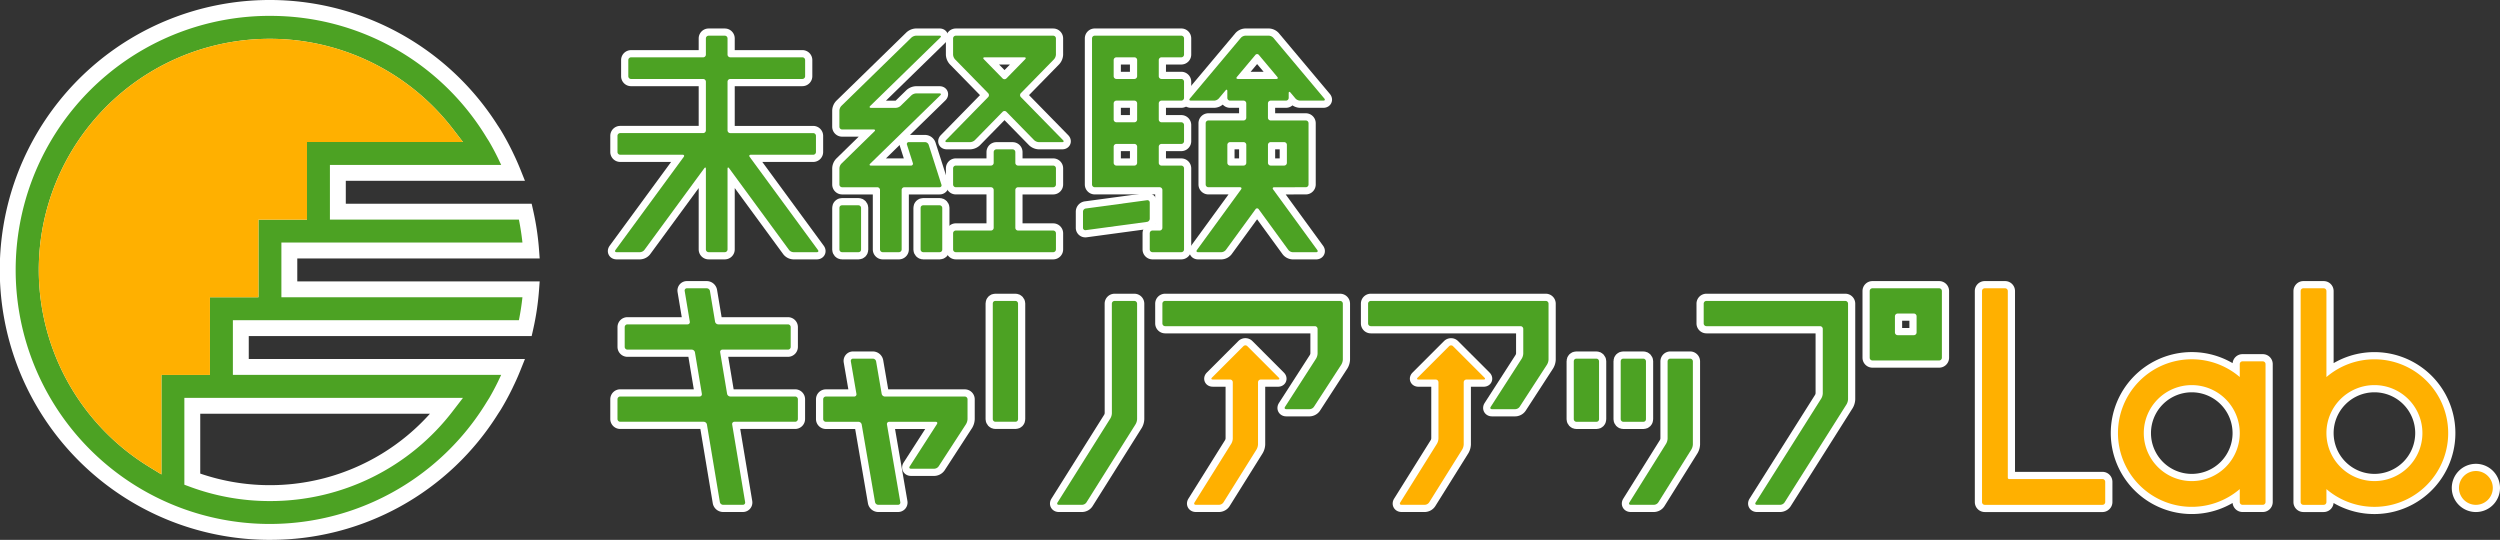 <svg xmlns="http://www.w3.org/2000/svg" width="520.941" height="112.495" viewBox="0 0 520.941 112.495">
  <rect x="0" y="0" width="520.941" height="112.495" fill="#333333" stroke="none"/>
  <g id="グループ_1874" data-name="グループ 1874" transform="translate(3635 9456)">
    <g id="グループ_1873" data-name="グループ 1873" transform="translate(-3506.839 -9448.568)">
      <path id="パス_2029" data-name="パス 2029" d="M398.751,94.1H379.3a.274.274,0,0,1-.274-.274V54.917a.572.572,0,0,0-.573-.571h-4.229a.572.572,0,0,0-.571.571V98.9a.572.572,0,0,0,.571.573h24.528a.572.572,0,0,0,.572-.573V94.669a.572.572,0,0,0-.572-.571" transform="translate(-88.807 -1.707)" fill="#fff" stroke="#fff" stroke-linecap="round" stroke-linejoin="round" stroke-width="3"/>
      <path id="パス_2030" data-name="パス 2030" d="M429.46,68.16h-4.23a.572.572,0,0,0-.571.571v2.7a15.374,15.374,0,1,0,0,23.347v2.706a.572.572,0,0,0,.571.571h4.23a.572.572,0,0,0,.571-.571V68.732a.572.572,0,0,0-.571-.571m-4.8,14.951a10,10,0,1,1-10-10,10.013,10.013,0,0,1,10,10" transform="translate(-86.107 -0.297)" fill="#fff" stroke="#fff" stroke-linecap="round" stroke-linejoin="round" stroke-width="3"/>
      <path id="パス_2031" data-name="パス 2031" d="M449.092,69.147a15.342,15.342,0,0,0-10,3.7V54.919a.573.573,0,0,0-.573-.573H434.29a.572.572,0,0,0-.571.573V98.9a.572.572,0,0,0,.571.571h4.229a.572.572,0,0,0,.573-.571V96.193a15.372,15.372,0,1,0,10-27.046M438.943,84.521h.149a10,10,0,1,1,10,10,10.012,10.012,0,0,1-10-10Z" transform="translate(-82.48 -1.707)" fill="#fff" stroke="#fff" stroke-linecap="round" stroke-linejoin="round" stroke-width="3"/>
      <path id="パス_2032" data-name="パス 2032" d="M470.617,92.319a3.524,3.524,0,1,1-3.524-3.524,3.523,3.523,0,0,1,3.524,3.524" transform="translate(-79.337 1.922)" fill="#fff" stroke="#fff" stroke-linecap="round" stroke-linejoin="round" stroke-width="3"/>
      <path id="パス_2033" data-name="パス 2033" d="M219.706,56.727a.574.574,0,0,0-.571.571v4.121a.573.573,0,0,0,.571.571H250.9a.574.574,0,0,1,.573.571v5.129a2.3,2.3,0,0,1-.31,1.052l-6.477,10.063c-.169.264-.052.48.263.48h4.872a1.18,1.18,0,0,0,.883-.479l5.72-8.817a2.272,2.272,0,0,0,.312-1.051V57.3a.574.574,0,0,0-.571-.571Z" transform="translate(-105.081 -1.456)" fill="#fff" stroke="#fff" stroke-linecap="round" stroke-linejoin="round" stroke-width="3"/>
      <rect id="長方形_1954" data-name="長方形 1954" width="5.264" height="25.184" rx="0.517" transform="translate(78.711 55.27)" fill="#fff" stroke="#fff" stroke-linecap="round" stroke-linejoin="round" stroke-width="3"/>
      <path id="パス_2034" data-name="パス 2034" d="M210.7,80.129a2.351,2.351,0,0,1-.3,1.056L199.374,98.729c-.167.266-.046.484.267.484h4.873a1.153,1.153,0,0,0,.875-.484l10.265-16.334a2.346,2.346,0,0,0,.3-1.056V57.3a.573.573,0,0,0-.571-.571h-4.121a.574.574,0,0,0-.571.571Z" transform="translate(-107.17 -1.456)" fill="#fff" stroke="#fff" stroke-linecap="round" stroke-linejoin="round" stroke-width="3"/>
      <path id="パス_2035" data-name="パス 2035" d="M137.807,67.693a.469.469,0,0,1,.478-.564H151.93a.574.574,0,0,0,.573-.571V62.437a.573.573,0,0,0-.573-.571H137.407a.7.7,0,0,1-.665-.564l-1.066-6.392a.7.7,0,0,0-.665-.564H130.89a.469.469,0,0,0-.478.564l1.066,6.392a.469.469,0,0,1-.478.564H118.483a.573.573,0,0,0-.571.571v4.121a.574.574,0,0,0,.571.571h13.4a.7.7,0,0,1,.665.564l1.44,8.64a.47.47,0,0,1-.478.564H116.978a.574.574,0,0,0-.571.571V81.59a.574.574,0,0,0,.571.571h17.4a.7.7,0,0,1,.665.564l2.7,16.175a.7.7,0,0,0,.665.564h4.122a.47.47,0,0,0,.477-.564l-2.7-16.175a.469.469,0,0,1,.477-.564h12.644a.573.573,0,0,0,.571-.571V77.468a.573.573,0,0,0-.571-.571H139.913a.7.7,0,0,1-.665-.564Z" transform="translate(-115.9 -1.707)" fill="#fff" stroke="#fff" stroke-linecap="round" stroke-linejoin="round" stroke-width="3"/>
      <path id="パス_2036" data-name="パス 2036" d="M166.214,68.175a.706.706,0,0,0-.67-.564h-4.121a.467.467,0,0,0-.474.564l1.164,6.769a.467.467,0,0,1-.475.564h-5.881a.571.571,0,0,0-.57.571V80.2a.572.572,0,0,0,.57.571h6.787a.706.706,0,0,1,.669.564l2.78,16.169a.7.7,0,0,0,.668.563h4.121a.467.467,0,0,0,.476-.563l-2.78-16.169a.465.465,0,0,1,.474-.564h9.674c.314,0,.433.217.262.481l-5.671,8.814c-.171.264-.053.481.262.481h4.871a1.18,1.18,0,0,0,.884-.48l5.721-8.816a2.305,2.305,0,0,0,.311-1.051V76.079a.573.573,0,0,0-.573-.571H168.045a.706.706,0,0,1-.669-.564Z" transform="translate(-111.816 -0.31)" fill="#fff" stroke="#fff" stroke-linecap="round" stroke-linejoin="round" stroke-width="3"/>
      <path id="パス_2037" data-name="パス 2037" d="M258.485,56.727a.574.574,0,0,0-.572.571v4.121a.573.573,0,0,0,.572.571h31.191a.574.574,0,0,1,.573.571v5.129a2.3,2.3,0,0,1-.31,1.052l-6.477,10.063c-.169.264-.052.48.263.48H288.6a1.18,1.18,0,0,0,.883-.479l5.72-8.817a2.27,2.27,0,0,0,.312-1.051V57.3a.574.574,0,0,0-.571-.571Z" transform="translate(-100.997 -1.456)" fill="#fff" stroke="#fff" stroke-linecap="round" stroke-linejoin="round" stroke-width="3"/>
      <path id="パス_2038" data-name="パス 2038" d="M315.145,84.26a2.35,2.35,0,0,1-.3,1.056l-7.665,12.266c-.167.266-.046.485.269.485h4.872a1.152,1.152,0,0,0,.874-.485l6.914-11.062a2.35,2.35,0,0,0,.3-1.056V68.183a.572.572,0,0,0-.572-.571h-4.12a.573.573,0,0,0-.572.571Z" transform="translate(-95.816 -0.311)" fill="#fff" stroke="#fff" stroke-linecap="round" stroke-linejoin="round" stroke-width="3"/>
      <rect id="長方形_1955" data-name="長方形 1955" width="5.264" height="13.159" rx="0.517" transform="translate(199.778 67.302)" fill="#fff" stroke="#fff" stroke-linecap="round" stroke-linejoin="round" stroke-width="3"/>
      <rect id="長方形_1956" data-name="長方形 1956" width="5.264" height="13.159" rx="0.517" transform="translate(209.554 67.302)" fill="#fff" stroke="#fff" stroke-linecap="round" stroke-linejoin="round" stroke-width="3"/>
      <path id="パス_2039" data-name="パス 2039" d="M353.048,54.346a.574.574,0,0,0-.572.571v13.9a.573.573,0,0,0,.572.571h13.9a.572.572,0,0,0,.572-.571v-13.9a.573.573,0,0,0-.572-.571Zm9.2,9.2a.574.574,0,0,1-.572.571h-3.369a.574.574,0,0,1-.571-.571V60.181a.574.574,0,0,1,.571-.571h3.369a.574.574,0,0,1,.572.571Z" transform="translate(-91.037 -1.707)" fill="#fff" stroke="#fff" stroke-linecap="round" stroke-linejoin="round" stroke-width="3"/>
      <path id="パス_2040" data-name="パス 2040" d="M321.753,56.727a.574.574,0,0,0-.571.571v4.121a.573.573,0,0,0,.571.571h23.672a.573.573,0,0,1,.571.571V75.993a2.332,2.332,0,0,1-.305,1.054L332.008,98.73c-.168.265-.048.483.266.483h4.872a1.159,1.159,0,0,0,.878-.483l12.931-20.465a2.336,2.336,0,0,0,.306-1.054V57.3a.574.574,0,0,0-.571-.571Z" transform="translate(-94.333 -1.456)" fill="#fff" stroke="#fff" stroke-linecap="round" stroke-linejoin="round" stroke-width="3"/>
      <path id="パス_2041" data-name="パス 2041" d="M157.242,31.538a.574.574,0,0,0,.571-.571V27.6a.574.574,0,0,0-.571-.571H139.961a.574.574,0,0,1-.571-.571V16.318a.574.574,0,0,1,.571-.571h15.025a.573.573,0,0,0,.571-.571V11.807a.574.574,0,0,0-.571-.573H139.961a.573.573,0,0,1-.571-.571V7.3a.572.572,0,0,0-.571-.571h-3.369a.573.573,0,0,0-.572.571v3.368a.572.572,0,0,1-.571.571H119.283a.573.573,0,0,0-.571.573v3.368a.572.572,0,0,0,.571.571h15.024a.573.573,0,0,1,.571.571V26.455a.573.573,0,0,1-.571.571H117.027a.573.573,0,0,0-.571.571v3.369a.573.573,0,0,0,.571.571h12.994c.314,0,.419.208.233.461L116.041,51.381c-.186.253-.081.46.233.46h4.873a1.274,1.274,0,0,0,.91-.46l12.484-17.023c.186-.254.337-.2.337.111v16.8a.573.573,0,0,0,.572.571h3.369a.572.572,0,0,0,.571-.571v-16.8c0-.315.153-.365.338-.111l12.484,17.023a1.274,1.274,0,0,0,.91.46h4.872c.315,0,.42-.207.234-.46L144.014,32c-.186-.253-.081-.461.233-.461Z" transform="translate(-115.949 -6.724)" fill="#fff" stroke="#fff" stroke-linecap="round" stroke-linejoin="round" stroke-width="3"/>
      <path id="パス_2042" data-name="パス 2042" d="M248.482,38.306a.574.574,0,0,0,.571-.571V24.966a.574.574,0,0,0-.571-.571h-7.316a.573.573,0,0,1-.572-.571V20.83a.573.573,0,0,1,.572-.571h3.18a.572.572,0,0,0,.571-.571v-.976c0-.314.166-.375.368-.134l1.045,1.243a1.4,1.4,0,0,0,.939.438h4.872c.314,0,.406-.2.2-.438L241.713,7.162a1.4,1.4,0,0,0-.938-.438H235.9a1.4,1.4,0,0,0-.938.438L224.33,19.821c-.2.241-.111.438.2.438h4.872a1.4,1.4,0,0,0,.94-.438l1.42-1.691c.2-.241.368-.18.368.134v1.424a.573.573,0,0,0,.571.571h2.805a.574.574,0,0,1,.571.571v2.993a.574.574,0,0,1-.571.571h-7.317a.574.574,0,0,0-.571.571V37.735a.574.574,0,0,0,.571.571h6.565c.315,0,.42.208.235.462L225.8,51.38c-.185.253-.08.462.235.462h4.872a1.274,1.274,0,0,0,.909-.462L238,42.9a.392.392,0,0,1,.673,0l6.182,8.484a1.274,1.274,0,0,0,.909.462h4.872c.315,0,.421-.209.235-.462l-9.191-12.612c-.185-.254-.078-.462.235-.462ZM237.97,10.743a.464.464,0,0,1,.735,0l3.835,4.567c.2.24.111.437-.2.437h-8c-.315,0-.407-.2-.2-.437Zm6,18.164a.573.573,0,0,1,.571.571v3.745a.573.573,0,0,1-.571.571h-2.8a.573.573,0,0,1-.572-.571V29.478a.573.573,0,0,1,.572-.571Zm-11.264,4.888a.574.574,0,0,1-.571-.571V29.478a.574.574,0,0,1,.571-.571h2.805a.574.574,0,0,1,.571.571v3.745a.574.574,0,0,1-.571.571Z" transform="translate(-104.545 -6.724)" fill="#fff" stroke="#fff" stroke-linecap="round" stroke-linejoin="round" stroke-width="3"/>
      <path id="パス_2043" data-name="パス 2043" d="M218.079,38.243a.488.488,0,0,0-.566-.5l-12.779,1.728a.674.674,0,0,0-.567.648v3.369a.487.487,0,0,0,.567.494l12.779-1.727a.675.675,0,0,0,.566-.648Z" transform="translate(-106.658 -3.455)" fill="#fff" stroke="#fff" stroke-linecap="round" stroke-linejoin="round" stroke-width="3"/>
      <path id="パス_2044" data-name="パス 2044" d="M206.439,6.723a.574.574,0,0,0-.571.571V37.734a.573.573,0,0,0,.571.571h13.52a.573.573,0,0,1,.571.573v7.88a.572.572,0,0,1-.571.571h-1.489a.574.574,0,0,0-.571.571V51.27a.574.574,0,0,0,.571.571h6a.574.574,0,0,0,.572-.571v-16.9a.573.573,0,0,0-.572-.571h-4.121a.574.574,0,0,1-.571-.571V29.854a.573.573,0,0,1,.571-.571h4.121a.574.574,0,0,0,.572-.571V25.342a.573.573,0,0,0-.572-.571h-4.121a.574.574,0,0,1-.571-.571V20.83a.574.574,0,0,1,.571-.571h4.121a.574.574,0,0,0,.572-.571V16.318a.574.574,0,0,0-.572-.571h-4.121a.574.574,0,0,1-.571-.571V11.806a.574.574,0,0,1,.571-.571h4.121a.574.574,0,0,0,.572-.571V7.294a.574.574,0,0,0-.572-.571Zm8.828,26.5a.574.574,0,0,1-.571.571h-3.745a.574.574,0,0,1-.571-.571V29.854a.573.573,0,0,1,.571-.571H214.7a.573.573,0,0,1,.571.571Zm0-9.024a.574.574,0,0,1-.571.571h-3.745a.574.574,0,0,1-.571-.571V20.83a.574.574,0,0,1,.571-.571H214.7a.574.574,0,0,1,.571.571Zm0-9.024a.574.574,0,0,1-.571.571h-3.745a.574.574,0,0,1-.571-.571V11.806a.574.574,0,0,1,.571-.571H214.7a.574.574,0,0,1,.571.571Z" transform="translate(-106.478 -6.723)" fill="#fff" stroke="#fff" stroke-linecap="round" stroke-linejoin="round" stroke-width="3"/>
      <path id="パス_2045" data-name="パス 2045" d="M192.648,28.725a.574.574,0,0,0-.571-.571h-3.369a.574.574,0,0,0-.571.571v2.24a.573.573,0,0,1-.571.571h-7.316a.573.573,0,0,0-.571.571v3.369a.572.572,0,0,0,.571.571h7.316a.574.574,0,0,1,.571.571V44.5a.574.574,0,0,1-.571.571h-7.316a.573.573,0,0,0-.571.571v3.369a.573.573,0,0,0,.571.571h20.288a.574.574,0,0,0,.572-.571V45.645a.574.574,0,0,0-.572-.571h-7.317a.574.574,0,0,1-.571-.571V36.621a.574.574,0,0,1,.571-.571h7.317a.573.573,0,0,0,.572-.571V32.109a.574.574,0,0,0-.572-.571h-7.317a.573.573,0,0,1-.571-.571Z" transform="translate(-109.237 -4.465)" fill="#fff" stroke="#fff" stroke-linecap="round" stroke-linejoin="round" stroke-width="3"/>
      <rect id="長方形_1957" data-name="長方形 1957" width="4.512" height="9.775" rx="0.517" transform="translate(46.753 35.343)" fill="#fff" stroke="#fff" stroke-linecap="round" stroke-linejoin="round" stroke-width="3"/>
      <rect id="長方形_1958" data-name="長方形 1958" width="4.512" height="9.775" rx="0.517" transform="translate(63.672 35.343)" fill="#fff" stroke="#fff" stroke-linecap="round" stroke-linejoin="round" stroke-width="3"/>
      <path id="パス_2046" data-name="パス 2046" d="M200.86,11.644a1.616,1.616,0,0,0,.4-.98V7.3a.573.573,0,0,0-.572-.571H180.4a.572.572,0,0,0-.571.571v3.368a1.621,1.621,0,0,0,.4.98l6.908,7.059a.588.588,0,0,1,0,.817L178.349,28.5c-.22.225-.143.409.171.409h4.873a1.559,1.559,0,0,0,.971-.409l5.781-5.906a.559.559,0,0,1,.8,0l5.78,5.906a1.562,1.562,0,0,0,.972.409h4.873c.314,0,.391-.183.171-.409l-8.788-8.979a.588.588,0,0,1,0-.817Zm-14.616,0c-.22-.224-.143-.409.171-.409h8.257c.315,0,.392.185.172.409l-3.9,3.985a.557.557,0,0,1-.8,0Z" transform="translate(-109.39 -6.724)" fill="#fff" stroke="#fff" stroke-linecap="round" stroke-linejoin="round" stroke-width="3"/>
      <path id="パス_2047" data-name="パス 2047" d="M179.268,7.123c.226-.22.151-.4-.162-.4h-4.872a1.62,1.62,0,0,0-.982.4l-14.6,14.241a1.565,1.565,0,0,0-.409.97V25.7a.574.574,0,0,0,.571.571h6.564c.315,0,.388.18.162.4L158.655,33.4a1.565,1.565,0,0,0-.409.97v3.369a.574.574,0,0,0,.571.571h7.317a.574.574,0,0,1,.571.571V51.271a.573.573,0,0,0,.571.571h3.368a.574.574,0,0,0,.573-.571V38.878a.573.573,0,0,1,.571-.571h7.316a.394.394,0,0,0,.4-.544l-2.661-8.311a.835.835,0,0,0-.745-.545h-3.369a.393.393,0,0,0-.4.545l1.215,3.8a.393.393,0,0,1-.4.544h-8.316c-.315,0-.388-.179-.162-.4l14.6-14.241c.226-.22.151-.4-.162-.4h-4.872a1.62,1.62,0,0,0-.982.4l-2.265,2.21a1.614,1.614,0,0,1-.98.4h-5.173c-.315,0-.388-.179-.162-.4Z" transform="translate(-111.494 -6.724)" fill="#fff" stroke="#fff" stroke-linecap="round" stroke-linejoin="round" stroke-width="3"/>
      <path id="パス_2048" data-name="パス 2048" d="M281.36,72.229c.314,0,.39-.182.167-.4l-6.552-6.552a.573.573,0,0,0-.808,0l-6.552,6.552c-.222.222-.147.4.167.4h3.593a.574.574,0,0,1,.571.571V84.524a2.358,2.358,0,0,1-.3,1.057l-7.666,12.265c-.166.266-.045.485.268.485h4.873a1.152,1.152,0,0,0,.874-.485l6.914-11.062a2.349,2.349,0,0,0,.3-1.056V72.8a.574.574,0,0,1,.572-.571Z" transform="translate(-100.366 -0.575)" fill="#fff" stroke="#fff" stroke-linecap="round" stroke-linejoin="round" stroke-width="3"/>
      <path id="パス_2049" data-name="パス 2049" d="M242.581,72.229c.314,0,.39-.182.167-.4L236.2,65.272a.573.573,0,0,0-.808,0l-6.552,6.552c-.222.222-.147.4.167.4H232.6a.574.574,0,0,1,.571.571V84.524a2.357,2.357,0,0,1-.3,1.057L225.2,97.846c-.166.266-.045.485.269.485h4.873a1.152,1.152,0,0,0,.874-.485l6.914-11.062a2.349,2.349,0,0,0,.3-1.056V72.8a.574.574,0,0,1,.571-.571Z" transform="translate(-104.45 -0.575)" fill="#fff" stroke="#fff" stroke-linecap="round" stroke-linejoin="round" stroke-width="3"/>
    </g>
    <g id="グループ_1872" data-name="グループ 1872" transform="translate(-3506.839 -9448.568)">
      <path id="パス_2029-2" data-name="パス 2029" d="M398.751,94.1H379.3a.274.274,0,0,1-.274-.274V54.917a.572.572,0,0,0-.573-.571h-4.229a.572.572,0,0,0-.571.571V98.9a.572.572,0,0,0,.571.573h24.528a.572.572,0,0,0,.572-.573V94.669a.572.572,0,0,0-.572-.571" transform="translate(-88.807 -1.707)" fill="#ffb000"/>
      <path id="パス_2030-2" data-name="パス 2030" d="M429.46,68.16h-4.23a.572.572,0,0,0-.571.571v2.7a15.374,15.374,0,1,0,0,23.347v2.706a.572.572,0,0,0,.571.571h4.23a.572.572,0,0,0,.571-.571V68.732a.572.572,0,0,0-.571-.571m-4.8,14.951a10,10,0,1,1-10-10,10.013,10.013,0,0,1,10,10" transform="translate(-86.107 -0.297)" fill="#ffb000"/>
      <path id="パス_2031-2" data-name="パス 2031" d="M449.092,69.147a15.342,15.342,0,0,0-10,3.7V54.919a.573.573,0,0,0-.573-.573H434.29a.572.572,0,0,0-.571.573V98.9a.572.572,0,0,0,.571.571h4.229a.572.572,0,0,0,.573-.571V96.193a15.372,15.372,0,1,0,10-27.046M438.943,84.521h.149a10,10,0,1,1,10,10,10.012,10.012,0,0,1-10-10Z" transform="translate(-82.48 -1.707)" fill="#ffb000"/>
      <path id="パス_2032-2" data-name="パス 2032" d="M470.617,92.319a3.524,3.524,0,1,1-3.524-3.524,3.523,3.523,0,0,1,3.524,3.524" transform="translate(-79.337 1.922)" fill="#ffb000"/>
      <path id="パス_2033-2" data-name="パス 2033" d="M219.706,56.727a.574.574,0,0,0-.571.571v4.121a.573.573,0,0,0,.571.571H250.9a.574.574,0,0,1,.573.571v5.129a2.3,2.3,0,0,1-.31,1.052l-6.477,10.063c-.169.264-.052.48.263.48h4.872a1.18,1.18,0,0,0,.883-.479l5.72-8.817a2.272,2.272,0,0,0,.312-1.051V57.3a.574.574,0,0,0-.571-.571Z" transform="translate(-105.081 -1.456)" fill="#4ca223"/>
      <rect id="長方形_1954-2" data-name="長方形 1954" width="5.264" height="25.184" rx="0.517" transform="translate(78.711 55.27)" fill="#4ca223"/>
      <path id="パス_2034-2" data-name="パス 2034" d="M210.7,80.129a2.351,2.351,0,0,1-.3,1.056L199.374,98.729c-.167.266-.046.484.267.484h4.873a1.153,1.153,0,0,0,.875-.484l10.265-16.334a2.346,2.346,0,0,0,.3-1.056V57.3a.573.573,0,0,0-.571-.571h-4.121a.574.574,0,0,0-.571.571Z" transform="translate(-107.17 -1.456)" fill="#4ca223"/>
      <path id="パス_2035-2" data-name="パス 2035" d="M137.807,67.693a.469.469,0,0,1,.478-.564H151.93a.574.574,0,0,0,.573-.571V62.437a.573.573,0,0,0-.573-.571H137.407a.7.7,0,0,1-.665-.564l-1.066-6.392a.7.7,0,0,0-.665-.564H130.89a.469.469,0,0,0-.478.564l1.066,6.392a.469.469,0,0,1-.478.564H118.483a.573.573,0,0,0-.571.571v4.121a.574.574,0,0,0,.571.571h13.4a.7.7,0,0,1,.665.564l1.44,8.64a.47.47,0,0,1-.478.564H116.978a.574.574,0,0,0-.571.571V81.59a.574.574,0,0,0,.571.571h17.4a.7.7,0,0,1,.665.564l2.7,16.175a.7.7,0,0,0,.665.564h4.122a.47.47,0,0,0,.477-.564l-2.7-16.175a.469.469,0,0,1,.477-.564h12.644a.573.573,0,0,0,.571-.571V77.468a.573.573,0,0,0-.571-.571H139.913a.7.7,0,0,1-.665-.564Z" transform="translate(-115.9 -1.707)" fill="#4ca223"/>
      <path id="パス_2036-2" data-name="パス 2036" d="M166.214,68.175a.706.706,0,0,0-.67-.564h-4.121a.467.467,0,0,0-.474.564l1.164,6.769a.467.467,0,0,1-.475.564h-5.881a.571.571,0,0,0-.57.571V80.2a.572.572,0,0,0,.57.571h6.787a.706.706,0,0,1,.669.564l2.78,16.169a.7.7,0,0,0,.668.563h4.121a.467.467,0,0,0,.476-.563l-2.78-16.169a.465.465,0,0,1,.474-.564h9.674c.314,0,.433.217.262.481l-5.671,8.814c-.171.264-.053.481.262.481h4.871a1.18,1.18,0,0,0,.884-.48l5.721-8.816a2.305,2.305,0,0,0,.311-1.051V76.079a.573.573,0,0,0-.573-.571H168.045a.706.706,0,0,1-.669-.564Z" transform="translate(-111.816 -0.31)" fill="#4ca223"/>
      <path id="パス_2037-2" data-name="パス 2037" d="M258.485,56.727a.574.574,0,0,0-.572.571v4.121a.573.573,0,0,0,.572.571h31.191a.574.574,0,0,1,.573.571v5.129a2.3,2.3,0,0,1-.31,1.052l-6.477,10.063c-.169.264-.052.48.263.48H288.6a1.18,1.18,0,0,0,.883-.479l5.72-8.817a2.27,2.27,0,0,0,.312-1.051V57.3a.574.574,0,0,0-.571-.571Z" transform="translate(-100.997 -1.456)" fill="#4ca223"/>
      <path id="パス_2038-2" data-name="パス 2038" d="M315.145,84.26a2.35,2.35,0,0,1-.3,1.056l-7.665,12.266c-.167.266-.046.485.269.485h4.872a1.152,1.152,0,0,0,.874-.485l6.914-11.062a2.35,2.35,0,0,0,.3-1.056V68.183a.572.572,0,0,0-.572-.571h-4.12a.573.573,0,0,0-.572.571Z" transform="translate(-95.816 -0.311)" fill="#4ca223"/>
      <rect id="長方形_1955-2" data-name="長方形 1955" width="5.264" height="13.159" rx="0.517" transform="translate(199.778 67.302)" fill="#4ca223"/>
      <rect id="長方形_1956-2" data-name="長方形 1956" width="5.264" height="13.159" rx="0.517" transform="translate(209.554 67.302)" fill="#4ca223"/>
      <path id="パス_2039-2" data-name="パス 2039" d="M353.048,54.346a.574.574,0,0,0-.572.571v13.9a.573.573,0,0,0,.572.571h13.9a.572.572,0,0,0,.572-.571v-13.9a.573.573,0,0,0-.572-.571Zm9.2,9.2a.574.574,0,0,1-.572.571h-3.369a.574.574,0,0,1-.571-.571V60.181a.574.574,0,0,1,.571-.571h3.369a.574.574,0,0,1,.572.571Z" transform="translate(-91.037 -1.707)" fill="#4ca223"/>
      <path id="パス_2040-2" data-name="パス 2040" d="M321.753,56.727a.574.574,0,0,0-.571.571v4.121a.573.573,0,0,0,.571.571h23.672a.573.573,0,0,1,.571.571V75.993a2.332,2.332,0,0,1-.305,1.054L332.008,98.73c-.168.265-.048.483.266.483h4.872a1.159,1.159,0,0,0,.878-.483l12.931-20.465a2.336,2.336,0,0,0,.306-1.054V57.3a.574.574,0,0,0-.571-.571Z" transform="translate(-94.333 -1.456)" fill="#4ca223"/>
      <path id="パス_2041-2" data-name="パス 2041" d="M157.242,31.538a.574.574,0,0,0,.571-.571V27.6a.574.574,0,0,0-.571-.571H139.961a.574.574,0,0,1-.571-.571V16.318a.574.574,0,0,1,.571-.571h15.025a.573.573,0,0,0,.571-.571V11.807a.574.574,0,0,0-.571-.573H139.961a.573.573,0,0,1-.571-.571V7.3a.572.572,0,0,0-.571-.571h-3.369a.573.573,0,0,0-.572.571v3.368a.572.572,0,0,1-.571.571H119.283a.573.573,0,0,0-.571.573v3.368a.572.572,0,0,0,.571.571h15.024a.573.573,0,0,1,.571.571V26.455a.573.573,0,0,1-.571.571H117.027a.573.573,0,0,0-.571.571v3.369a.573.573,0,0,0,.571.571h12.994c.314,0,.419.208.233.461L116.041,51.381c-.186.253-.081.46.233.46h4.873a1.274,1.274,0,0,0,.91-.46l12.484-17.023c.186-.254.337-.2.337.111v16.8a.573.573,0,0,0,.572.571h3.369a.572.572,0,0,0,.571-.571v-16.8c0-.315.153-.365.338-.111l12.484,17.023a1.274,1.274,0,0,0,.91.46h4.872c.315,0,.42-.207.234-.46L144.014,32c-.186-.253-.081-.461.233-.461Z" transform="translate(-115.949 -6.724)" fill="#4ca223"/>
      <path id="パス_2042-2" data-name="パス 2042" d="M248.482,38.306a.574.574,0,0,0,.571-.571V24.966a.574.574,0,0,0-.571-.571h-7.316a.573.573,0,0,1-.572-.571V20.83a.573.573,0,0,1,.572-.571h3.18a.572.572,0,0,0,.571-.571v-.976c0-.314.166-.375.368-.134l1.045,1.243a1.4,1.4,0,0,0,.939.438h4.872c.314,0,.406-.2.2-.438L241.713,7.162a1.4,1.4,0,0,0-.938-.438H235.9a1.4,1.4,0,0,0-.938.438L224.33,19.821c-.2.241-.111.438.2.438h4.872a1.4,1.4,0,0,0,.94-.438l1.42-1.691c.2-.241.368-.18.368.134v1.424a.573.573,0,0,0,.571.571h2.805a.574.574,0,0,1,.571.571v2.993a.574.574,0,0,1-.571.571h-7.317a.574.574,0,0,0-.571.571V37.735a.574.574,0,0,0,.571.571h6.565c.315,0,.42.208.235.462L225.8,51.38c-.185.253-.08.462.235.462h4.872a1.274,1.274,0,0,0,.909-.462L238,42.9a.392.392,0,0,1,.673,0l6.182,8.484a1.274,1.274,0,0,0,.909.462h4.872c.315,0,.421-.209.235-.462l-9.191-12.612c-.185-.254-.078-.462.235-.462ZM237.97,10.743a.464.464,0,0,1,.735,0l3.835,4.567c.2.24.111.437-.2.437h-8c-.315,0-.407-.2-.2-.437Zm6,18.164a.573.573,0,0,1,.571.571v3.745a.573.573,0,0,1-.571.571h-2.8a.573.573,0,0,1-.572-.571V29.478a.573.573,0,0,1,.572-.571Zm-11.264,4.888a.574.574,0,0,1-.571-.571V29.478a.574.574,0,0,1,.571-.571h2.805a.574.574,0,0,1,.571.571v3.745a.574.574,0,0,1-.571.571Z" transform="translate(-104.545 -6.724)" fill="#4ca223"/>
      <path id="パス_2043-2" data-name="パス 2043" d="M218.079,38.243a.488.488,0,0,0-.566-.5l-12.779,1.728a.674.674,0,0,0-.567.648v3.369a.487.487,0,0,0,.567.494l12.779-1.727a.675.675,0,0,0,.566-.648Z" transform="translate(-106.658 -3.455)" fill="#4ca223"/>
      <path id="パス_2044-2" data-name="パス 2044" d="M206.439,6.723a.574.574,0,0,0-.571.571V37.734a.573.573,0,0,0,.571.571h13.52a.573.573,0,0,1,.571.573v7.88a.572.572,0,0,1-.571.571h-1.489a.574.574,0,0,0-.571.571V51.27a.574.574,0,0,0,.571.571h6a.574.574,0,0,0,.572-.571v-16.9a.573.573,0,0,0-.572-.571h-4.121a.574.574,0,0,1-.571-.571V29.854a.573.573,0,0,1,.571-.571h4.121a.574.574,0,0,0,.572-.571V25.342a.573.573,0,0,0-.572-.571h-4.121a.574.574,0,0,1-.571-.571V20.83a.574.574,0,0,1,.571-.571h4.121a.574.574,0,0,0,.572-.571V16.318a.574.574,0,0,0-.572-.571h-4.121a.574.574,0,0,1-.571-.571V11.806a.574.574,0,0,1,.571-.571h4.121a.574.574,0,0,0,.572-.571V7.294a.574.574,0,0,0-.572-.571Zm8.828,26.5a.574.574,0,0,1-.571.571h-3.745a.574.574,0,0,1-.571-.571V29.854a.573.573,0,0,1,.571-.571H214.7a.573.573,0,0,1,.571.571Zm0-9.024a.574.574,0,0,1-.571.571h-3.745a.574.574,0,0,1-.571-.571V20.83a.574.574,0,0,1,.571-.571H214.7a.574.574,0,0,1,.571.571Zm0-9.024a.574.574,0,0,1-.571.571h-3.745a.574.574,0,0,1-.571-.571V11.806a.574.574,0,0,1,.571-.571H214.7a.574.574,0,0,1,.571.571Z" transform="translate(-106.478 -6.723)" fill="#4ca223"/>
      <path id="パス_2045-2" data-name="パス 2045" d="M192.648,28.725a.574.574,0,0,0-.571-.571h-3.369a.574.574,0,0,0-.571.571v2.24a.573.573,0,0,1-.571.571h-7.316a.573.573,0,0,0-.571.571v3.369a.572.572,0,0,0,.571.571h7.316a.574.574,0,0,1,.571.571V44.5a.574.574,0,0,1-.571.571h-7.316a.573.573,0,0,0-.571.571v3.369a.573.573,0,0,0,.571.571h20.288a.574.574,0,0,0,.572-.571V45.645a.574.574,0,0,0-.572-.571h-7.317a.574.574,0,0,1-.571-.571V36.621a.574.574,0,0,1,.571-.571h7.317a.573.573,0,0,0,.572-.571V32.109a.574.574,0,0,0-.572-.571h-7.317a.573.573,0,0,1-.571-.571Z" transform="translate(-109.237 -4.465)" fill="#4ca223"/>
      <rect id="長方形_1957-2" data-name="長方形 1957" width="4.512" height="9.775" rx="0.517" transform="translate(46.753 35.343)" fill="#4ca223"/>
      <rect id="長方形_1958-2" data-name="長方形 1958" width="4.512" height="9.775" rx="0.517" transform="translate(63.672 35.343)" fill="#4ca223"/>
      <path id="パス_2046-2" data-name="パス 2046" d="M200.86,11.644a1.616,1.616,0,0,0,.4-.98V7.3a.573.573,0,0,0-.572-.571H180.4a.572.572,0,0,0-.571.571v3.368a1.621,1.621,0,0,0,.4.98l6.908,7.059a.588.588,0,0,1,0,.817L178.349,28.5c-.22.225-.143.409.171.409h4.873a1.559,1.559,0,0,0,.971-.409l5.781-5.906a.559.559,0,0,1,.8,0l5.78,5.906a1.562,1.562,0,0,0,.972.409h4.873c.314,0,.391-.183.171-.409l-8.788-8.979a.588.588,0,0,1,0-.817Zm-14.616,0c-.22-.224-.143-.409.171-.409h8.257c.315,0,.392.185.172.409l-3.9,3.985a.557.557,0,0,1-.8,0Z" transform="translate(-109.39 -6.724)" fill="#4ca223"/>
      <path id="パス_2047-2" data-name="パス 2047" d="M179.268,7.123c.226-.22.151-.4-.162-.4h-4.872a1.62,1.62,0,0,0-.982.4l-14.6,14.241a1.565,1.565,0,0,0-.409.97V25.7a.574.574,0,0,0,.571.571h6.564c.315,0,.388.18.162.4L158.655,33.4a1.565,1.565,0,0,0-.409.97v3.369a.574.574,0,0,0,.571.571h7.317a.574.574,0,0,1,.571.571V51.271a.573.573,0,0,0,.571.571h3.368a.574.574,0,0,0,.573-.571V38.878a.573.573,0,0,1,.571-.571h7.316a.394.394,0,0,0,.4-.544l-2.661-8.311a.835.835,0,0,0-.745-.545h-3.369a.393.393,0,0,0-.4.545l1.215,3.8a.393.393,0,0,1-.4.544h-8.316c-.315,0-.388-.179-.162-.4l14.6-14.241c.226-.22.151-.4-.162-.4h-4.872a1.62,1.62,0,0,0-.982.4l-2.265,2.21a1.614,1.614,0,0,1-.98.4h-5.173c-.315,0-.388-.179-.162-.4Z" transform="translate(-111.494 -6.724)" fill="#4ca223"/>
      <path id="パス_2048-2" data-name="パス 2048" d="M281.36,72.229c.314,0,.39-.182.167-.4l-6.552-6.552a.573.573,0,0,0-.808,0l-6.552,6.552c-.222.222-.147.4.167.4h3.593a.574.574,0,0,1,.571.571V84.524a2.358,2.358,0,0,1-.3,1.057l-7.666,12.265c-.166.266-.045.485.268.485h4.873a1.152,1.152,0,0,0,.874-.485l6.914-11.062a2.349,2.349,0,0,0,.3-1.056V72.8a.574.574,0,0,1,.572-.571Z" transform="translate(-100.366 -0.575)" fill="#ffb000"/>
      <path id="パス_2049-2" data-name="パス 2049" d="M242.581,72.229c.314,0,.39-.182.167-.4L236.2,65.272a.573.573,0,0,0-.808,0l-6.552,6.552c-.222.222-.147.4.167.4H232.6a.574.574,0,0,1,.571.571V84.524a2.357,2.357,0,0,1-.3,1.057L225.2,97.846c-.166.266-.045.485.269.485h4.873a1.152,1.152,0,0,0,.874-.485l6.914-11.062a2.349,2.349,0,0,0,.3-1.056V72.8a.574.574,0,0,1,.571-.571Z" transform="translate(-104.45 -0.575)" fill="#ffb000"/>
    </g>
    <path id="パス_2050" data-name="パス 2050" d="M60.134,52.046h50.383a54.26,54.26,0,0,0-1.209-8.088H70.245V35.869h36.541q-.39-.975-.818-1.93c-.217-.489-.447-.97-.678-1.453-.057-.119-.113-.241-.171-.36-.724-1.487-1.508-2.939-2.363-4.344h-.028a54.593,54.593,0,1,0,0,56.615h.028c.856-1.4,1.639-2.857,2.363-4.344.059-.119.114-.241.171-.36.231-.483.461-.965.678-1.453q.426-.957.818-1.93H50.024V68.221h59.284a54.259,54.259,0,0,0,1.209-8.088H60.134ZM92.957,84.4A46.446,46.446,0,0,1,39.915,99.687V84.4ZM52.047,60.133H41.937V76.309H31.827V95.745a46.49,46.49,0,1,1,61.13-67.963h-30.8V43.958H52.047Z" transform="translate(-3634.842 -9455.844)" fill="#4ca223"/>
    <path id="パス_2051" data-name="パス 2051" d="M56.248,112.494a56.248,56.248,0,1,1,47.559-86.209h.009l.511.794c.841,1.381,1.661,2.888,2.437,4.478l.175.368c.24.5.478,1,.7,1.5q.436.978.84,1.984l.909,2.269H72.056v4.779h38.729l.293,1.288a56.255,56.255,0,0,1,1.247,8.333l.132,1.776H61.946v4.778h50.51l-.132,1.776a56.132,56.132,0,0,1-1.246,8.333l-.293,1.288H51.836v4.778h57.551l-.909,2.27q-.4,1-.841,1.987c-.223.5-.46,1-.7,1.494l-.177.377c-.77,1.58-1.591,3.086-2.435,4.474l-.521.795a55.873,55.873,0,0,1-47.559,26.285m0-109.185a52.938,52.938,0,1,0,45.225,80.385l.5-.795c.626-1.075,1.235-2.219,1.817-3.413l.167-.356c.16-.334.322-.67.478-1.009H48.527v-11.4h59.6c.317-1.575.563-3.172.736-4.778H58.636v-11.4h50.228c-.174-1.6-.419-3.2-.736-4.777H68.747v-11.4h35.688c-.157-.34-.318-.676-.48-1.014l-.164-.346c-.619-1.271-1.266-2.479-1.927-3.6l-.391-.608A52.611,52.611,0,0,0,56.248,3.309m0,101.1A47.858,47.858,0,0,1,39.494,101.4l-1.078-.4V82.9H96.476l-2.05,2.665a47.863,47.863,0,0,1-38.178,18.842M41.726,98.681A44.8,44.8,0,0,0,89.591,86.21H41.726Zm-8.088.179-2.52-1.549a48.144,48.144,0,1,1,63.307-70.38l2.05,2.664H63.968V45.771H53.859V61.946H43.749V78.121H33.638ZM56.248,11.4A44.837,44.837,0,0,0,30.329,92.83V74.812h10.11V58.636H50.55V42.461H60.659V26.286H89.591A44.507,44.507,0,0,0,56.248,11.4" transform="translate(-3635 -9455.999)" fill="#fff"/>
    <path id="パス_2052" data-name="パス 2052" d="M51.276,59.363H41.167V75.538H31.056V94.974a46.49,46.49,0,1,1,61.13-67.963h-30.8V43.187H51.276Z" transform="translate(-3634.071 -9455.072)" fill="#ffb000"/>
    <path id="パス_2053" data-name="パス 2053" d="M32.868,98.09l-2.52-1.549a48.144,48.144,0,1,1,63.307-70.38l2.05,2.664H63.2V45H53.087V61.175H42.978V77.35H32.868ZM55.477,10.625A44.837,44.837,0,0,0,29.559,92.06V74.041H39.67V57.866H49.779V41.69h10.11V25.515H88.82a44.507,44.507,0,0,0-33.343-14.89" transform="translate(-3634.229 -9455.229)" fill="#ffb000"/>
  </g>
</svg>
